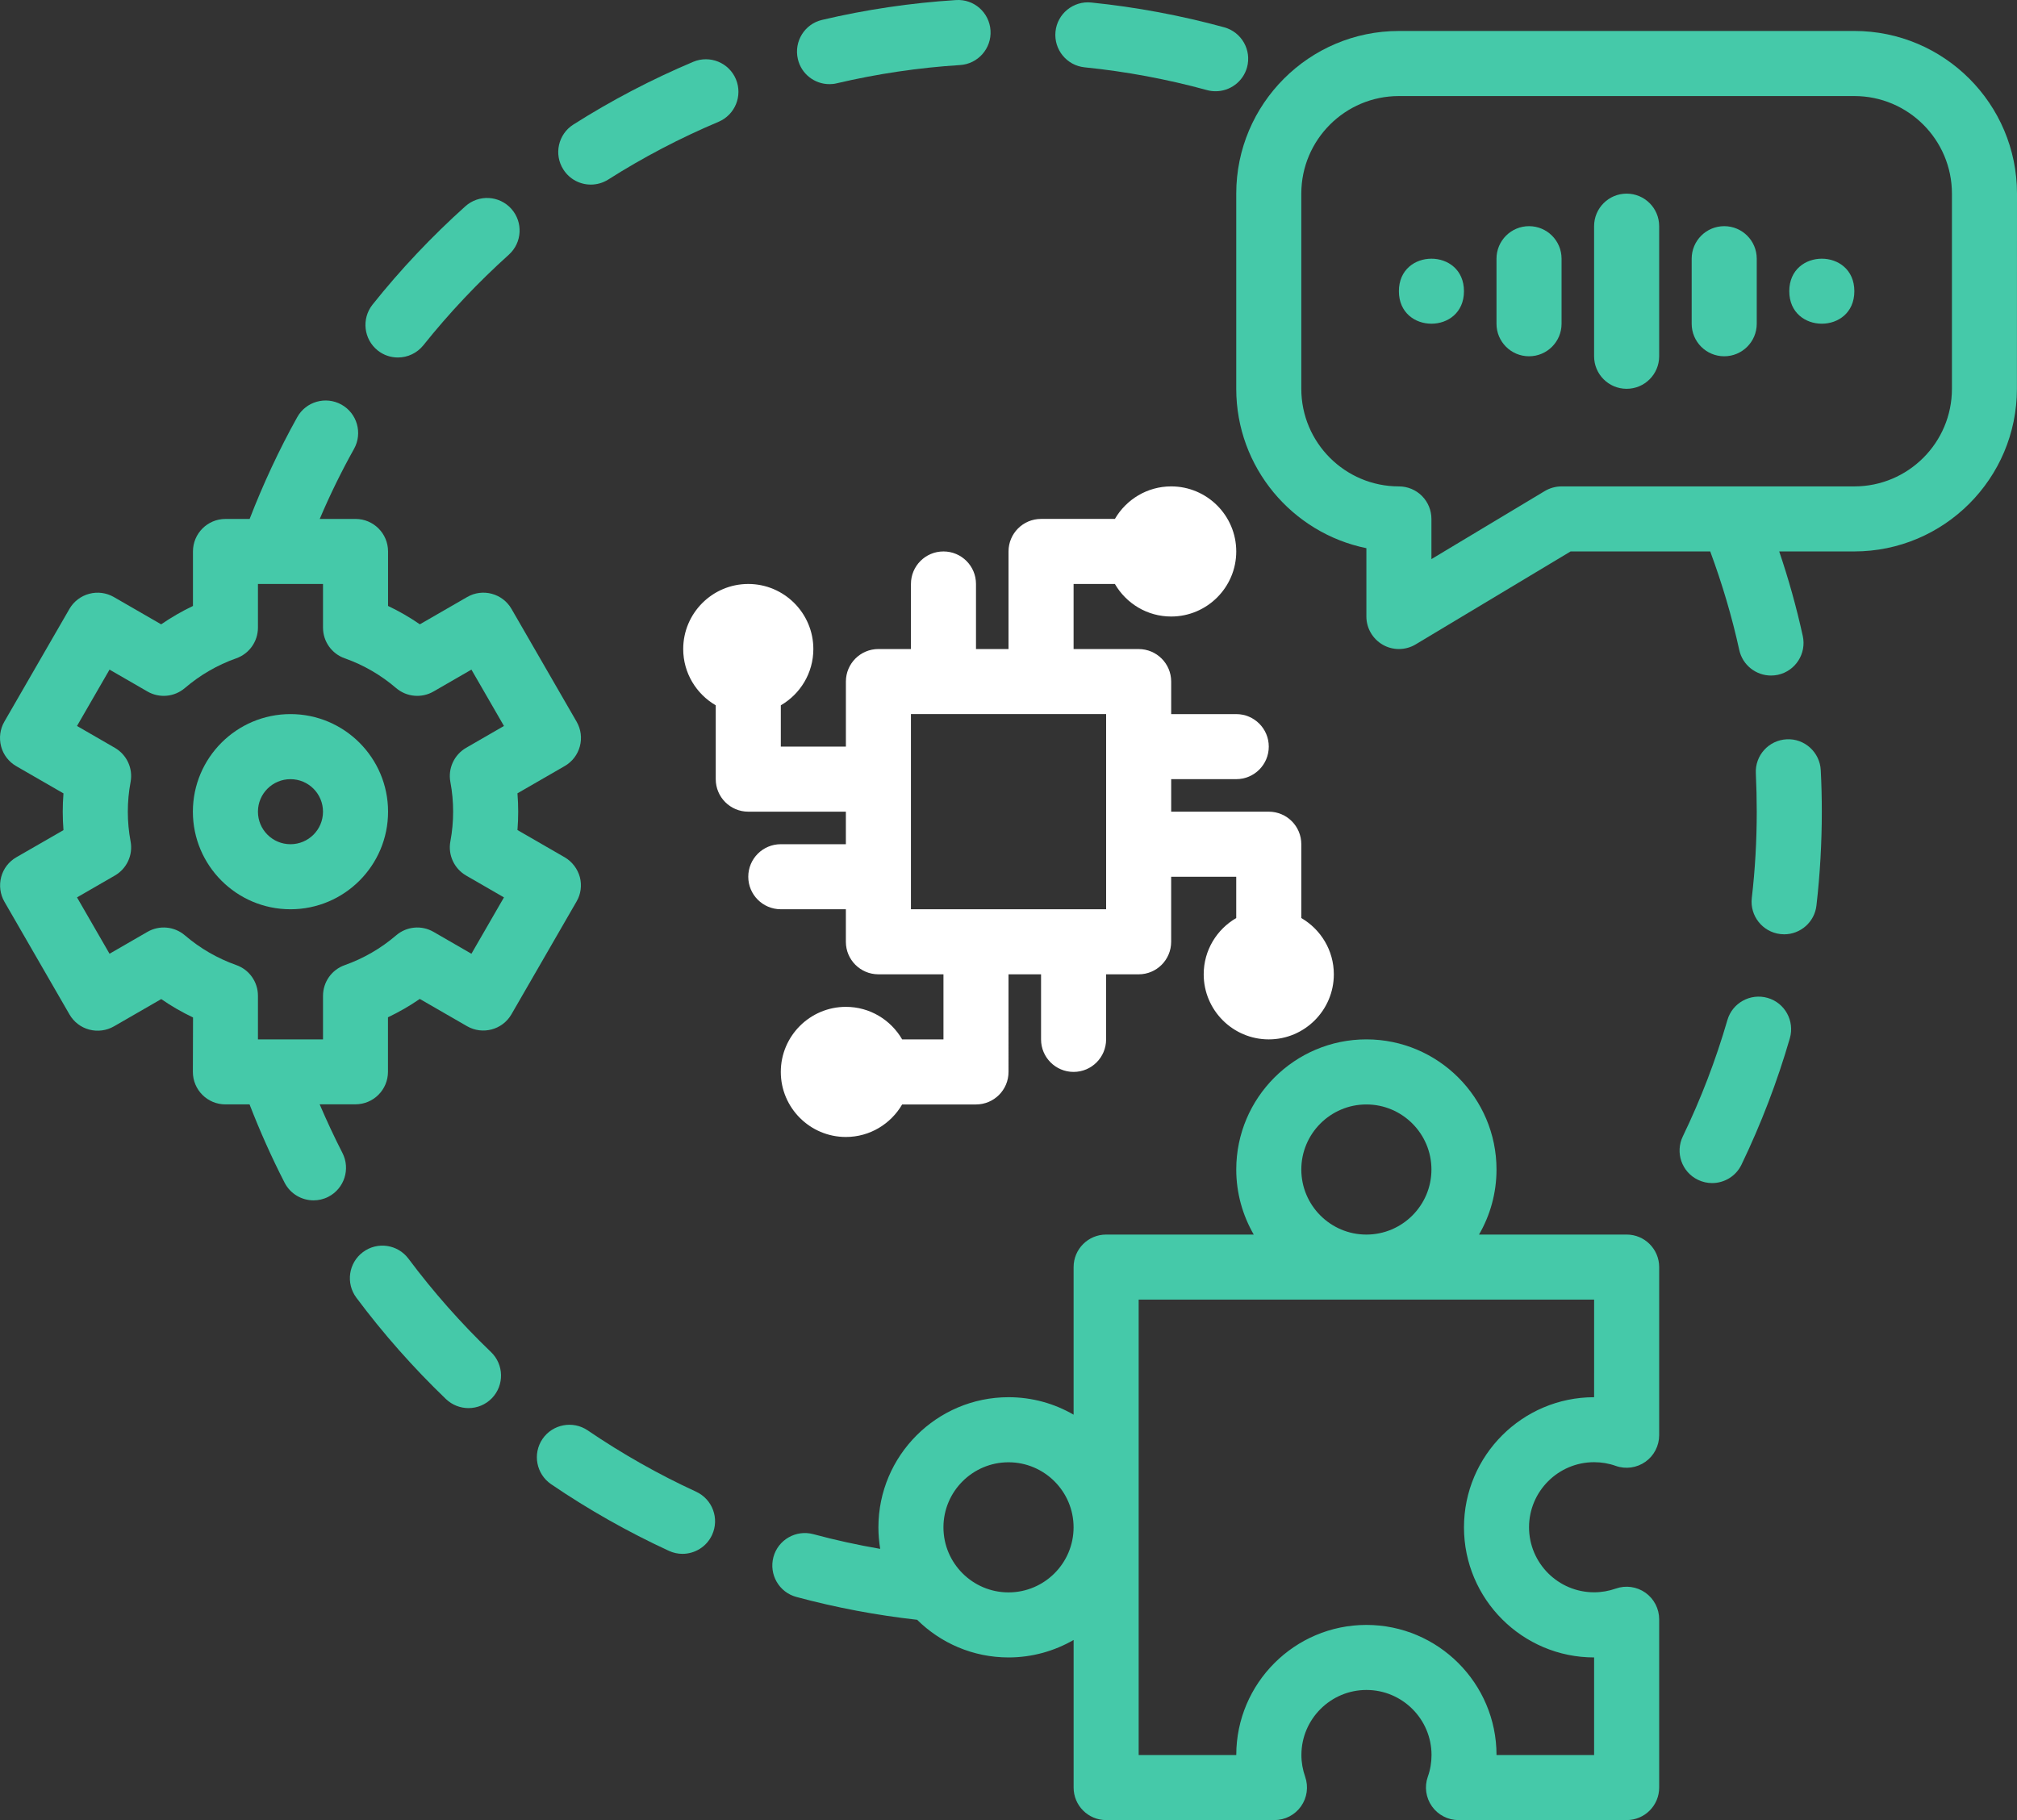 <?xml version="1.0" encoding="UTF-8" standalone="no"?> <svg xmlns:inkscape="http://www.inkscape.org/namespaces/inkscape" xmlns:sodipodi="http://sodipodi.sourceforge.net/DTD/sodipodi-0.dtd" xmlns="http://www.w3.org/2000/svg" xmlns:svg="http://www.w3.org/2000/svg" width="152.918" height="138" viewBox="0 0 152.918 138" fill="none" version="1.1" id="svg190" sodipodi:docname="design-implementation.svg" inkscape:version="1.2.2 (732a01da63, 2022-12-09)"><rect x="0" y="0" width="152.918" height="138" fill="#333333" stroke="none"/><defs id="defs194"></defs><path d="m 134.013,75.662 c -1.307,-0.376 -2.676,0.376 -3.052,1.683 -0.875,3.015 -2.01,5.981 -3.379,8.817 -0.591,1.227 -0.08,2.701 1.147,3.292 0.346,0.167 0.709,0.247 1.073,0.247 0.919,0 1.801,-0.512 2.226,-1.393 1.486,-3.083 2.719,-6.308 3.669,-9.588 0.376,-1.313 -0.376,-2.682 -1.684,-3.058 z" fill="#45c9a9" id="path154"></path><path d="m 135.456,56.054 c -1.362,0.068 -2.411,1.227 -2.337,2.59 0.043,0.962 0.068,1.936 0.068,2.898 0,2.189 -0.123,4.39 -0.376,6.548 -0.154,1.35 0.814,2.577 2.17,2.732 0.099,0.012 0.191,0.018 0.284,0.018 1.233,0 2.306,-0.925 2.448,-2.183 0.271,-2.349 0.407,-4.742 0.407,-7.115 0,-1.042 -0.025,-2.103 -0.08,-3.145 -0.068,-1.363 -1.234,-2.417 -2.584,-2.343 z" fill="#45c9a9" id="path156"></path><path d="m 52.777,113.102 c -2.855,-1.313 -5.617,-2.879 -8.219,-4.649 -1.122,-0.764 -2.658,-0.474 -3.428,0.648 -0.765,1.128 -0.475,2.657 0.647,3.428 2.824,1.924 5.833,3.626 8.934,5.056 0.333,0.154 0.684,0.228 1.03,0.228 0.931,0 1.825,-0.53 2.244,-1.436 0.573,-1.24 0.031,-2.701 -1.209,-3.275 z" fill="#45c9a9" id="path158"></path><path d="m 30.968,95.436 c -0.814,-1.091 -2.362,-1.319 -3.453,-0.499 -1.091,0.814 -1.313,2.362 -0.499,3.453 2.041,2.737 4.329,5.321 6.795,7.689 0.481,0.456 1.091,0.684 1.708,0.684 0.647,0 1.295,-0.253 1.782,-0.758 0.943,-0.987 0.906,-2.547 -0.074,-3.49 -2.275,-2.183 -4.378,-4.563 -6.258,-7.079 z" fill="#45c9a9" id="path160"></path><path d="m 62.882,6.381 c 0.185,0 0.376,-0.018 0.567,-0.068 3.052,-0.715 6.197,-1.184 9.341,-1.381 1.357,-0.086 2.392,-1.258 2.306,-2.621 -0.086,-1.357 -1.252,-2.399 -2.621,-2.306 -3.416,0.216 -6.832,0.721 -10.149,1.504 -1.326,0.308 -2.146,1.64 -1.837,2.966 0.259,1.135 1.27,1.905 2.393,1.905 z" fill="#45c9a9" id="path162"></path><path d="m 82.231,5.105 c 3.132,0.314 6.258,0.9 9.28,1.727 0.216,0.062 0.438,0.086 0.653,0.086 1.085,0 2.078,-0.721 2.38,-1.813 0.358,-1.313 -0.413,-2.67 -1.727,-3.034 -3.292,-0.9 -6.684,-1.535 -10.094,-1.881 -1.35,-0.136 -2.565,0.851 -2.701,2.207 -0.136,1.363 0.857,2.571 2.207,2.707 z" fill="#45c9a9" id="path164"></path><path d="m 28.631,26.569 c 0.456,0.364 0.999,0.536 1.535,0.536 0.728,0 1.443,-0.321 1.93,-0.925 1.961,-2.454 4.144,-4.766 6.481,-6.869 1.011,-0.912 1.097,-2.466 0.185,-3.484 -0.913,-1.011 -2.466,-1.097 -3.484,-0.185 -2.54,2.281 -4.914,4.791 -7.041,7.461 -0.839,1.067 -0.666,2.614 0.394,3.465 z" fill="#45c9a9" id="path166"></path><path d="m 44.793,13.996 c 0.45,0 0.906,-0.123 1.319,-0.382 2.658,-1.69 5.469,-3.157 8.361,-4.378 1.258,-0.53 1.844,-1.973 1.32,-3.231 -0.53,-1.258 -1.973,-1.844 -3.231,-1.32 -3.145,1.326 -6.203,2.923 -9.095,4.76 -1.147,0.728 -1.492,2.257 -0.758,3.404 0.469,0.74 1.264,1.147 2.084,1.147 z" fill="#45c9a9" id="path168"></path><path d="m 43.96,66.499 c -0.173,-0.629 -0.586,-1.171 -1.147,-1.498 l -3.582,-2.066 c 0.037,-0.463 0.055,-0.931 0.055,-1.393 0,-0.463 -0.018,-0.925 -0.055,-1.393 l 3.582,-2.066 c 1.178,-0.678 1.585,-2.189 0.9,-3.367 l -4.933,-8.546 c -0.678,-1.178 -2.189,-1.585 -3.367,-0.9 l -3.582,2.066 c -0.764,-0.53 -1.572,-0.993 -2.411,-1.393 v -4.131 c 0,-1.363 -1.104,-2.466 -2.466,-2.466 h -2.713 c 0.771,-1.819 1.64,-3.595 2.602,-5.315 0.66,-1.19 0.234,-2.694 -0.956,-3.354 -1.19,-0.66 -2.695,-0.234 -3.354,0.956 -1.381,2.479 -2.583,5.068 -3.607,7.714 h -1.831 c -1.363,0 -2.466,1.104 -2.466,2.466 v 4.131 c -0.839,0.401 -1.64,0.863 -2.411,1.393 L 8.635,45.27 c -0.567,-0.327 -1.239,-0.419 -1.874,-0.247 -0.629,0.167 -1.172,0.58 -1.498,1.147 l -4.933,8.546 c -0.327,0.567 -0.413,1.239 -0.247,1.875 0.166,0.629 0.58,1.171 1.147,1.498 l 3.582,2.066 c -0.037,0.469 -0.055,0.931 -0.055,1.393 0,0.462 0.018,0.925 0.055,1.393 l -3.576,2.059 c -0.567,0.327 -0.98,0.863 -1.147,1.498 -0.166,0.629 -0.08,1.307 0.247,1.874 l 4.933,8.546 c 0.327,0.567 0.863,0.98 1.498,1.147 0.629,0.167 1.307,0.08 1.874,-0.247 l 3.582,-2.066 c 0.764,0.53 1.572,0.993 2.411,1.393 l -0.012,4.125 c 0,1.363 1.104,2.466 2.466,2.466 h 1.831 c 0.783,2.022 1.671,4.014 2.658,5.938 0.438,0.851 1.301,1.338 2.195,1.338 0.376,0 0.764,-0.086 1.122,-0.271 1.208,-0.623 1.689,-2.109 1.067,-3.324 -0.617,-1.202 -1.19,-2.436 -1.727,-3.687 h 2.713 c 1.363,0 2.466,-1.104 2.466,-2.466 v -4.131 c 0.839,-0.401 1.646,-0.863 2.411,-1.393 l 3.582,2.066 c 1.178,0.678 2.688,0.277 3.367,-0.9 l 4.933,-8.546 c 0.333,-0.561 0.419,-1.233 0.253,-1.862 z m -9.816,-7.214 c 0.142,0.752 0.21,1.511 0.21,2.257 0,0.74 -0.068,1.504 -0.21,2.257 -0.191,1.024 0.29,2.059 1.19,2.583 l 2.873,1.659 -2.466,4.273 -2.873,-1.659 c -0.906,-0.524 -2.041,-0.419 -2.836,0.265 -1.159,0.993 -2.473,1.751 -3.897,2.257 -0.987,0.345 -1.646,1.282 -1.646,2.325 v 3.305 h -3.891 -0.062 -0.98 v -3.311 c 0,-1.048 -0.66,-1.979 -1.646,-2.325 -1.424,-0.506 -2.738,-1.264 -3.897,-2.257 -0.795,-0.678 -1.93,-0.783 -2.836,-0.259 l -2.873,1.659 -2.466,-4.273 2.873,-1.659 c 0.906,-0.524 1.381,-1.56 1.19,-2.583 -0.142,-0.752 -0.21,-1.511 -0.21,-2.257 0,-0.74 0.068,-1.504 0.21,-2.257 0.191,-1.03 -0.29,-2.059 -1.19,-2.583 l -2.873,-1.659 2.466,-4.273 2.873,1.659 c 0.906,0.524 2.041,0.419 2.836,-0.259 1.159,-0.993 2.473,-1.751 3.897,-2.257 0.987,-0.345 1.646,-1.282 1.646,-2.325 v -3.311 h 1.067 0.012 0.006 3.848 v 3.311 c 0,1.048 0.66,1.979 1.646,2.325 1.431,0.506 2.738,1.264 3.897,2.257 0.795,0.678 1.93,0.783 2.836,0.259 l 2.873,-1.659 2.466,4.273 -2.873,1.659 c -0.9,0.524 -1.381,1.56 -1.19,2.583 z" fill="#45c9a9" id="path170"></path><path d="m 22.022,54.143 c -4.082,0 -7.399,3.317 -7.399,7.399 0,4.082 3.317,7.399 7.399,7.399 4.082,0 7.399,-3.317 7.399,-7.399 0,-4.082 -3.317,-7.399 -7.399,-7.399 z m 0,9.866 c -1.363,0 -2.466,-1.104 -2.466,-2.466 0,-1.363 1.104,-2.466 2.466,-2.466 1.363,0 2.466,1.104 2.466,2.466 0,1.363 -1.104,2.466 -2.466,2.466 z" fill="#45c9a9" id="path172"></path><path d="m 123.322,93.605 h -11.191 c 0.845,-1.455 1.326,-3.139 1.326,-4.933 0,-5.438 -4.427,-9.866 -9.866,-9.866 -5.438,0 -9.865,4.427 -9.865,9.866 0,1.794 0.487,3.478 1.326,4.933 h -11.191 c -1.363,0 -2.466,1.104 -2.466,2.466 v 11.192 c -1.455,-0.845 -3.139,-1.326 -4.933,-1.326 -5.438,0 -9.866,4.427 -9.866,9.865 0,0.555 0.049,1.098 0.136,1.634 -1.714,-0.296 -3.41,-0.665 -5.074,-1.116 -1.313,-0.351 -2.67,0.426 -3.021,1.739 -0.351,1.314 0.425,2.67 1.739,3.022 2.99,0.807 6.067,1.387 9.156,1.732 1.782,1.764 4.23,2.855 6.931,2.855 1.794,0 3.478,-0.487 4.933,-1.325 v 11.191 c 0,1.362 1.104,2.466 2.466,2.466 h 12.757 c 0.802,0 1.554,-0.388 2.016,-1.042 0.463,-0.654 0.58,-1.492 0.315,-2.244 -0.185,-0.531 -0.284,-1.086 -0.284,-1.647 0,-2.719 2.213,-4.933 4.933,-4.933 2.719,0 4.932,2.214 4.932,4.933 0,0.561 -0.092,1.116 -0.283,1.647 -0.265,0.752 -0.148,1.59 0.314,2.244 0.463,0.654 1.215,1.042 2.016,1.042 h 12.745 c 1.363,0 2.467,-1.104 2.467,-2.466 v -12.758 c 0,-0.801 -0.389,-1.553 -1.042,-2.016 -0.654,-0.462 -1.493,-0.579 -2.245,-0.314 -0.53,0.185 -1.085,0.283 -1.646,0.283 -2.719,0 -4.933,-2.213 -4.933,-4.932 0,-2.72 2.214,-4.933 4.933,-4.933 0.561,0 1.116,0.092 1.646,0.283 0.752,0.266 1.591,0.148 2.245,-0.314 0.653,-0.462 1.042,-1.215 1.042,-2.016 V 96.072 c 0,-1.363 -1.104,-2.467 -2.467,-2.467 z M 76.46,120.736 c -2.719,0 -4.933,-2.213 -4.933,-4.933 0,-2.719 2.213,-4.932 4.933,-4.932 2.719,0 4.933,2.213 4.933,4.932 0,2.72 -2.213,4.933 -4.933,4.933 z M 103.591,83.74 c 2.72,0 4.933,2.214 4.933,4.933 0,2.719 -2.213,4.933 -4.933,4.933 -2.719,0 -4.932,-2.213 -4.932,-4.933 0,-2.719 2.213,-4.933 4.932,-4.933 z m 17.266,22.197 c -5.439,0 -9.866,4.427 -9.866,9.866 0,5.438 4.427,9.865 9.866,9.865 v 7.399 h -7.399 c 0,-5.438 -4.428,-9.865 -9.866,-9.865 -5.438,0 -9.865,4.427 -9.865,9.865 h -7.399 V 98.537 h 34.53 z" fill="#45c9a9" id="path174"></path><path d="m 140.586,2.349 h -34.529 c -6.801,0 -12.332,5.531 -12.332,12.332 v 14.798 c 0,5.956 4.242,10.938 9.866,12.085 v 5.179 c 0,0.888 0.481,1.708 1.251,2.146 0.376,0.216 0.796,0.321 1.215,0.321 0.438,0 0.882,-0.117 1.27,-0.351 l 11.746,-7.048 h 10.587 c 0.9,2.436 1.647,4.939 2.201,7.473 0.253,1.153 1.277,1.936 2.405,1.936 0.173,0 0.352,-0.018 0.53,-0.056 1.332,-0.296 2.171,-1.609 1.881,-2.941 -0.475,-2.164 -1.073,-4.31 -1.788,-6.413 h 5.691 c 6.801,0 12.332,-5.531 12.332,-12.332 l 0.006,-14.798 c 0,-6.801 -5.531,-12.332 -12.332,-12.332 z M 147.985,29.48 c 0,4.082 -3.317,7.399 -7.399,7.399 h -9.15 -0.142 -12.905 c -0.444,0 -0.888,0.123 -1.27,0.351 l -8.596,5.161 v -3.046 c 0,-0.654 -0.259,-1.282 -0.721,-1.745 -0.463,-0.463 -1.091,-0.721 -1.745,-0.721 -4.082,0 -7.399,-3.317 -7.399,-7.399 V 14.682 c 0,-4.082 3.317,-7.399 7.399,-7.399 h 34.529 c 4.082,0 7.399,3.317 7.399,7.399 z" fill="#45c9a9" id="path176"></path><path d="m 115.923,17.148 c -1.363,0 -2.467,1.104 -2.467,2.466 v 4.933 c 0,1.363 1.104,2.466 2.467,2.466 1.362,0 2.466,-1.104 2.466,-2.466 v -4.933 c 0,-1.363 -1.104,-2.466 -2.466,-2.466 z" fill="#45c9a9" id="path178"></path><path d="m 130.721,17.148 c -1.363,0 -2.467,1.104 -2.467,2.466 v 4.933 c 0,1.363 1.104,2.466 2.467,2.466 1.362,0 2.466,-1.104 2.466,-2.466 v -4.933 c 0,-1.363 -1.104,-2.466 -2.466,-2.466 z" fill="#45c9a9" id="path180"></path><path d="m 123.322,14.681 c -1.362,0 -2.466,1.104 -2.466,2.466 v 9.866 c 0,1.363 1.104,2.466 2.466,2.466 1.363,0 2.467,-1.104 2.467,-2.466 v -9.866 c 0,-1.363 -1.104,-2.466 -2.467,-2.466 z" fill="#45c9a9" id="path182"></path><path d="m 64.129,68.941 v 2.466 c 0,1.363 1.104,2.466 2.466,2.466 h 4.933 v 4.933 h -3.132 c -0.857,-1.474 -2.442,-2.466 -4.267,-2.466 -2.719,0 -4.933,2.213 -4.933,4.933 0,2.719 2.213,4.933 4.933,4.933 1.819,0 3.41,-0.993 4.267,-2.466 h 5.599 c 1.363,0 2.466,-1.104 2.466,-2.466 V 73.874 h 2.466 v 4.933 c 0,1.363 1.104,2.466 2.466,2.466 1.363,0 2.466,-1.104 2.466,-2.466 V 73.874 h 2.466 c 1.363,0 2.466,-1.104 2.466,-2.466 v -4.933 h 4.933 v 3.132 c -1.474,0.857 -2.466,2.442 -2.466,4.267 0,2.719 2.213,4.933 4.933,4.933 2.719,0 4.933,-2.213 4.933,-4.933 0,-1.819 -0.993,-3.41 -2.466,-4.267 v -5.599 c 0,-1.363 -1.104,-2.466 -2.466,-2.466 h -7.399 v -2.466 h 4.933 c 1.363,0 2.466,-1.104 2.466,-2.466 0,-1.363 -1.104,-2.466 -2.466,-2.466 h -4.933 v -2.466 c 0,-1.363 -1.104,-2.466 -2.466,-2.466 h -4.933 v -4.933 h 3.132 c 0.857,1.474 2.442,2.466 4.267,2.466 2.719,0 4.933,-2.213 4.933,-4.933 0,-2.719 -2.213,-4.933 -4.933,-4.933 -1.819,0 -3.41,0.993 -4.267,2.466 h -5.599 c -1.363,0 -2.466,1.104 -2.466,2.466 v 7.399 h -2.466 v -4.933 c 0,-1.363 -1.104,-2.466 -2.466,-2.466 -1.363,0 -2.466,1.104 -2.466,2.466 v 4.933 h -2.466 c -1.363,0 -2.466,1.104 -2.466,2.466 v 4.933 h -4.933 v -3.132 c 1.474,-0.857 2.466,-2.442 2.466,-4.267 0,-2.719 -2.214,-4.933 -4.933,-4.933 -2.719,0 -4.933,2.213 -4.933,4.933 0,1.819 0.993,3.41 2.466,4.267 v 5.599 c 0,1.363 1.104,2.466 2.466,2.466 h 7.399 v 2.466 h -4.933 c -1.363,0 -2.466,1.104 -2.466,2.466 0,1.363 1.104,2.466 2.466,2.466 z m 4.933,-14.798 h 14.798 v 14.798 h -14.798 z" fill="#ffffff" id="path184"></path><path d="m 110.99,22.079 c 0,3.286 -4.933,3.286 -4.933,0 0,-3.286 4.933,-3.286 4.933,0 z" fill="#45c9a9" id="path186"></path><path d="m 140.586,22.079 c 0,3.286 -4.933,3.286 -4.933,0 0,-3.286 4.933,-3.286 4.933,0 z" fill="#45c9a9" id="path188"></path></svg> 